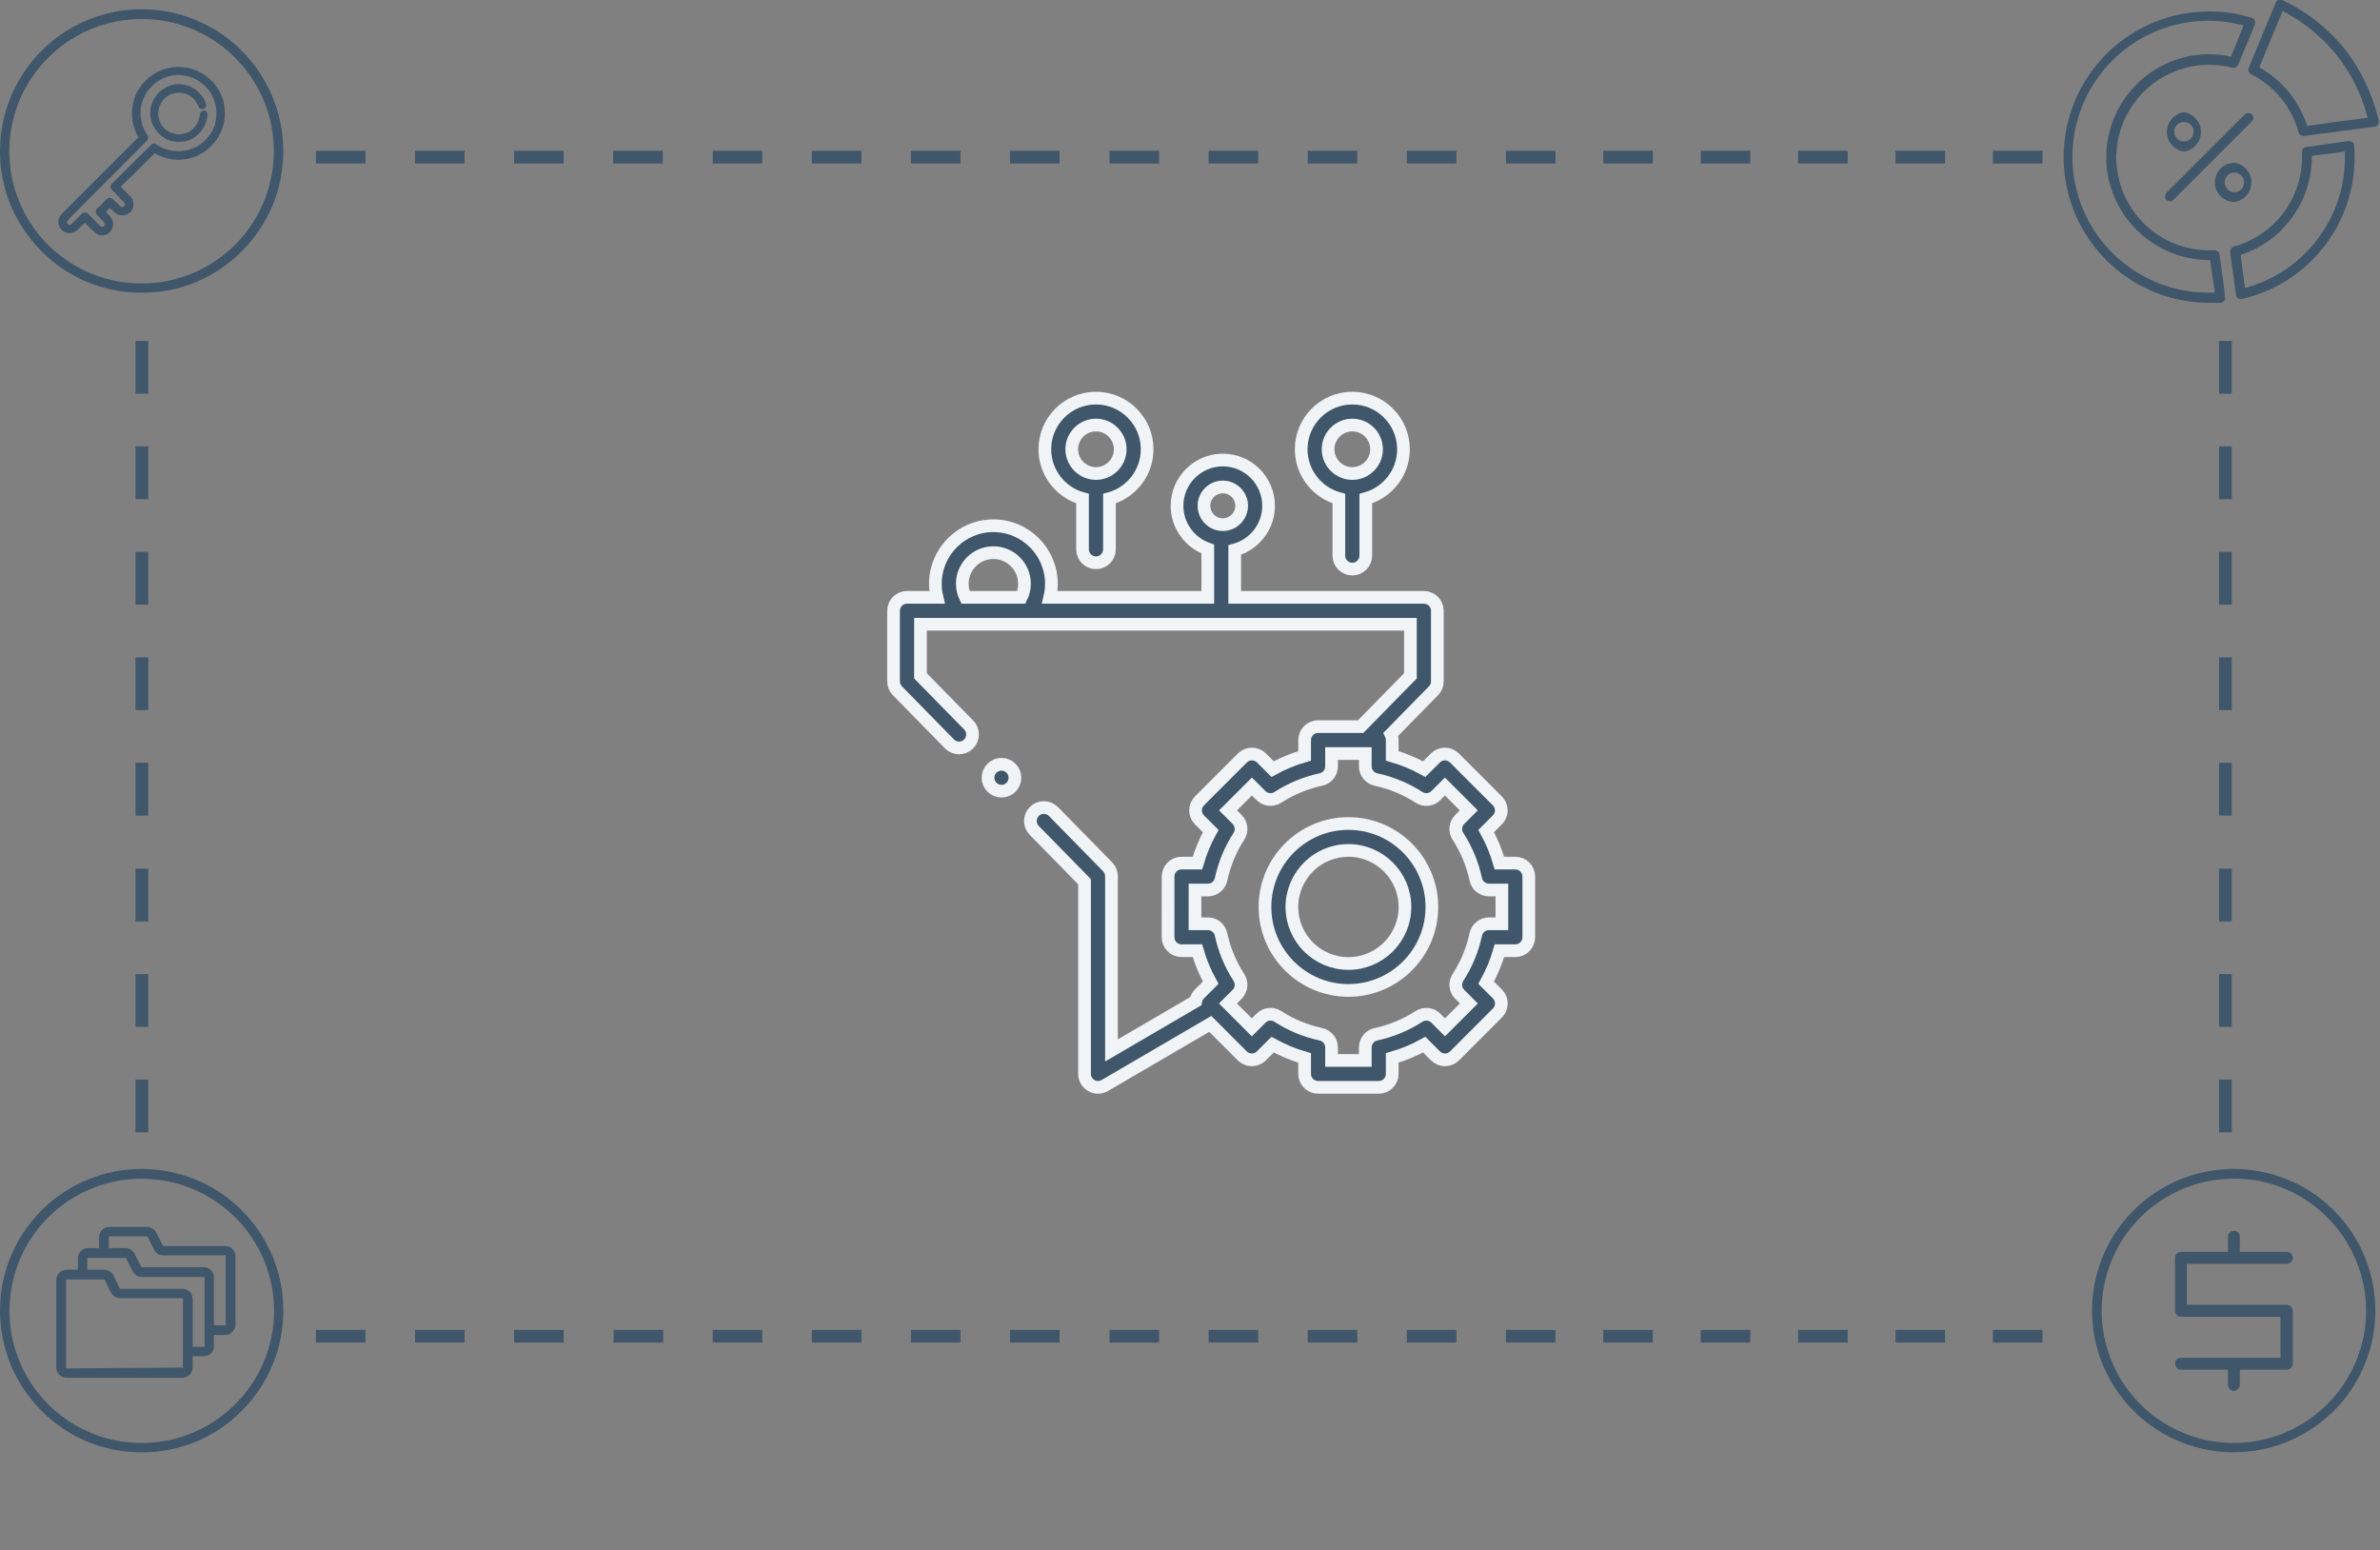 <?xml version="1.0" encoding="UTF-8"?> <svg xmlns="http://www.w3.org/2000/svg" xmlns:xlink="http://www.w3.org/1999/xlink" width="562px" height="366px" viewBox="0 0 562 366" version="1.1"><rect x="0" y="0" width="562" height="366" fill="#808080" stroke="none"/><title>Group 32</title><g id="Bandymai" stroke="none" stroke-width="1" fill="none" fill-rule="evenodd"><g id="About-us-drop-down-Copy-3" transform="translate(-1358, -2680)"><g id="Group-32" transform="translate(1358, 2680)"><path d="M45.5,366 L45.5,354.7 C45.5,353.375 44.426,352.3 43.1,352.3 L28.3,352.3 L26.8,349.1 C26.345,348.311 25.51,347.818 24.6,347.8 L20.6,347.8 L20.6,345 L29.7,345 L31.3,348.1 C31.672,348.977 32.547,349.534 33.5,349.5 L48.3,349.5 L48.3,366 L45.5,366 Z" id="Path"></path><path d="M399.7,33.4 C400.97,33.4 402,32.37 402,31.1 C402,29.83 400.97,28.8 399.7,28.8 C398.43,28.8 397.4,29.83 397.4,31.1 C397.4,32.37 398.43,33.4 399.7,33.4 Z" id="Path"></path><path d="M57.1,12 C50.834,5.716 42.324,2.185 33.45,2.185 C24.576,2.185 16.066,5.716 9.8,12 C3.528,18.294 0.005,26.815 3.50224615e-05,35.7 C-0.013,44.559 3.516,53.056 9.8,59.3 C16.049,65.638 24.6,69.174 33.5,69.1 C42.368,69.158 50.882,65.623 57.1,59.3 C63.385,53.056 66.913,44.559 66.9,35.7 C66.895,26.815 63.372,18.294 57.1,12 Z M55.5,57.8 C50.031,63.27 42.725,66.513 35,66.9 L32,66.9 C19.628,66.347 8.755,58.53 4.29,46.979 C-0.174,35.427 2.616,22.329 11.4,13.6 C19.296,5.722 30.794,2.655 41.564,5.554 C52.334,8.453 60.74,16.878 63.614,27.654 C66.489,38.431 63.396,49.922 55.5,57.8 L55.5,57.8 Z" id="Shape" fill="#3F566B" fill-rule="nonzero"></path><path d="M49.9,19 C45.611,14.742 38.689,14.742 34.4,19 C32.517,20.825 31.376,23.283 31.2,25.9 C31.002,28.171 31.527,30.446 32.7,32.4 L14.6,50.5 C14.074,50.992 13.775,51.68 13.775,52.4 C13.775,53.12 14.074,53.808 14.6,54.3 C15.64,55.278 17.261,55.278 18.3,54.3 L20,52.6 L22.3,54.8 C22.803,55.307 23.486,55.595 24.2,55.6 C25.227,55.522 26.119,54.866 26.502,53.911 C26.884,52.955 26.689,51.865 26,51.1 L25,50 L25.9,49.1 L27,50.1 C28.073,51.091 29.727,51.091 30.8,50.1 C31.275,49.625 31.529,48.972 31.5,48.3 C31.545,47.596 31.291,46.906 30.8,46.4 L28.5,44.1 L32,40.7 L36.5,36.2 C37.448,36.72 38.455,37.122 39.5,37.4 C42.781,38.198 46.248,37.445 48.902,35.357 C51.556,33.269 53.104,30.077 53.1,26.7 C53.13,23.804 51.974,21.022 49.9,19 L49.9,19 Z M48.5,33.1 C46.828,34.768 44.562,35.704 42.2,35.7 C40.311,35.723 38.461,35.165 36.9,34.1 C36.734,33.94 36.507,33.859 36.277,33.878 C36.047,33.897 35.837,34.014 35.7,34.2 L26.4,43.4 C26.22,43.59 26.114,43.838 26.1,44.1 C26.092,44.366 26.201,44.623 26.4,44.8 L29.3,47.8 C29.5,47.9 29.5,48.1 29.5,48.3 C29.521,48.462 29.442,48.62 29.3,48.7 C29.186,48.829 29.022,48.903 28.85,48.903 C28.678,48.903 28.514,48.829 28.4,48.7 L26.6,47 C26.211,46.619 25.589,46.619 25.2,47 L22.9,49.3 C22.519,49.689 22.519,50.311 22.9,50.7 L24.6,52.5 C24.849,52.749 24.849,53.151 24.6,53.4 C24.352,53.649 23.949,53.649 23.7,53.4 L20.8,50.5 C20.585,50.296 20.296,50.188 20,50.2 C19.738,50.213 19.49,50.32 19.3,50.5 L16.9,52.9 C16.652,53.149 16.249,53.149 16,52.9 C15.752,52.651 15.752,52.249 16,52 L34.7,33.2 C35.05,32.851 35.093,32.298 34.8,31.9 C32.307,28.33 32.729,23.487 35.8,20.4 C37.455,18.695 39.724,17.723 42.1,17.7 C44.506,17.718 46.808,18.689 48.5,20.4 C50.178,22.066 51.115,24.336 51.1,26.7 C51.104,27.893 50.901,29.077 50.5,30.2 C49.986,31.264 49.312,32.242 48.5,33.1 Z" id="Shape" fill="#3F566B" fill-rule="nonzero"></path><path d="M42.2,33.5 C44.011,33.543 45.755,32.816 47,31.5 C48.198,30.297 48.91,28.695 49,27 L49,27 C49,26.503 48.597,26.1 48.1,26.1 C47.639,26.178 47.278,26.539 47.2,27 C47.103,28.242 46.572,29.41 45.7,30.3 C44.773,31.224 43.509,31.73 42.2,31.7 C40.926,31.703 39.703,31.199 38.8,30.3 C36.894,28.356 36.894,25.244 38.8,23.3 C39.703,22.401 40.926,21.897 42.2,21.9 C43.509,21.87 44.773,22.376 45.7,23.3 C46.212,23.855 46.619,24.499 46.9,25.2 C46.98,25.435 47.165,25.62 47.4,25.7 C47.621,25.808 47.879,25.808 48.1,25.7 C48.335,25.62 48.52,25.435 48.6,25.2 C48.708,24.979 48.708,24.721 48.6,24.5 C48.318,23.502 47.764,22.602 47,21.9 C45.756,20.611 44.042,19.882 42.25,19.882 C40.459,19.882 38.744,20.611 37.5,21.9 C36.205,23.161 35.474,24.892 35.474,26.7 C35.474,28.508 36.205,30.239 37.5,31.5 C38.714,32.8 40.421,33.527 42.2,33.5 L42.2,33.5 Z" id="Path" fill="#3F566B" fill-rule="nonzero"></path><path d="M515.7,35.8 C518.007,35.461 519.716,33.482 519.716,31.15 C519.716,28.818 518.007,26.839 515.7,26.5 C513.393,26.839 511.684,28.818 511.684,31.15 C511.684,33.482 513.393,35.461 515.7,35.8 L515.7,35.8 Z M515.7,28.8 C516.31,28.8 516.895,29.042 517.326,29.474 C517.758,29.905 518,30.49 518,31.1 C518,32.37 516.97,33.4 515.7,33.4 C514.43,33.4 513.4,32.37 513.4,31.1 C513.4,30.49 513.642,29.905 514.074,29.474 C514.505,29.042 515.09,28.8 515.7,28.8 Z" id="Shape" fill="#3F566B" fill-rule="nonzero"></path><path d="M531.7,28.7 L513.2,47.2 C512.745,47.607 512.056,47.607 511.6,47.2 C511.374,46.975 511.247,46.669 511.247,46.35 C511.247,46.031 511.374,45.725 511.6,45.5 L518.5,38.6 L521.5,35.6 L530.1,27 C530.315,26.796 530.604,26.688 530.9,26.7 C531.223,26.707 531.537,26.811 531.8,27 C532.013,27.238 532.123,27.552 532.104,27.871 C532.085,28.19 531.94,28.488 531.7,28.7 L531.7,28.7 Z" id="Path" fill="#3F566B" fill-rule="nonzero"></path><path d="M561.7,28.5 C560.286,22.306 557.52,16.5 553.6,11.5 C549.639,6.598 544.612,2.664 538.9,0 L538,0 C537.712,0.087 537.487,0.312 537.4,0.6 L531,16 C530.767,16.555 530.981,17.196 531.5,17.5 C537.07,20.268 541.185,25.293 542.8,31.3 C542.938,31.789 543.393,32.119 543.9,32.1 L544.1,32.1 L560.7,29.9 C561.034,29.877 561.334,29.69 561.5,29.4 C561.674,29.135 561.746,28.814 561.7,28.5 Z M544.8,29.7 C542.901,23.844 538.867,18.917 533.5,15.9 L539,2.6 C549.012,7.719 556.335,16.901 559.1,27.8 L544.8,29.7 Z" id="Shape" fill="#3F566B" fill-rule="nonzero"></path><path d="M532.4,4.8 C532.266,4.507 532.01,4.288 531.7,4.2 C528.461,3.2 525.09,2.694 521.7,2.7 C509.41,2.7 498.054,9.257 491.909,19.9 C485.764,30.543 485.764,43.657 491.909,54.3 C498.054,64.943 509.41,71.5 521.7,71.5 L524.4,71.5 C524.734,71.477 525.034,71.29 525.2,71 C525.41,70.791 525.487,70.483 525.4,70.2 L525.2,68.1 L524.1,60.1 C524.009,59.552 523.554,59.139 523,59.1 L521.7,59.1 C510.167,59.127 500.59,50.206 499.8,38.7 C499.717,38.205 499.684,37.702 499.7,37.2 C499.684,36.698 499.717,36.195 499.8,35.7 C500.59,24.194 510.167,15.273 521.7,15.3 C523.556,15.287 525.406,15.522 527.2,16 C527.743,16.092 528.279,15.804 528.5,15.3 L532.4,5.9 C532.578,5.555 532.578,5.145 532.4,4.8 Z M526.8,13.4 C525.129,13.003 523.418,12.802 521.7,12.8 C508.864,12.825 498.242,22.791 497.4,35.6 L497.4,38.6 C498.242,51.409 508.864,61.375 521.7,61.4 L521.9,61.4 L523,69.1 L521.7,69.1 C509.195,69.189 497.777,62.008 492.441,50.698 C487.105,39.389 488.822,26.01 496.842,16.415 C504.861,6.82 517.723,2.756 529.8,6 L526.8,13.4 Z" id="Shape" fill="#3F566B" fill-rule="nonzero"></path><path d="M527.6,38.4 C527.058,38.442 526.521,38.543 526,38.7 C524.185,39.404 522.993,41.154 523,43.1 L523,43.1 C523.053,45.618 525.082,47.647 527.6,47.7 C529.907,47.361 531.616,45.382 531.616,43.05 C531.616,40.718 529.907,38.739 527.6,38.4 L527.6,38.4 Z M527.6,45.4 C526.352,45.349 525.351,44.349 525.3,43.1 L525.3,43.1 C525.319,42.467 525.567,41.863 526,41.4 C526.67,40.751 527.665,40.571 528.52,40.943 C529.374,41.316 529.92,42.168 529.9,43.1 C529.9,44.37 528.87,45.4 527.6,45.4 Z" id="Shape" fill="#3F566B" fill-rule="nonzero"></path><path d="M527.5,58.2 C526.941,58.38 526.572,58.913 526.6,59.5 L528,69.6 C528.023,69.933 528.21,70.234 528.5,70.4 C528.657,70.558 528.88,70.633 529.1,70.6 L529.4,70.6 C544.997,67.007 556.035,53.105 556,37.1 C556.017,36.199 555.983,35.297 555.9,34.4 C555.918,34.081 555.766,33.777 555.5,33.6 C555.244,33.398 554.926,33.292 554.6,33.3 L544.6,34.7 C544.308,34.725 544.038,34.866 543.85,35.092 C543.662,35.317 543.572,35.608 543.6,35.9 L543.6,37.1 C543.592,46.955 537.003,55.59 527.5,58.2 L527.5,58.2 Z M545.9,37.1 L545.9,36.8 L553.7,35.8 L553.7,37.1 C553.78,51.57 544.081,64.269 530.1,68 L529.1,60.2 C539.093,56.925 545.863,47.616 545.9,37.1 L545.9,37.1 Z" id="Shape" fill="#3F566B" fill-rule="nonzero"></path><path d="M551.1,285.8 C542.651,277.351 530.336,274.051 518.794,277.143 C507.252,280.236 498.236,289.251 495.144,300.793 C492.051,312.336 495.351,324.651 503.8,333.1 C512.249,341.549 524.565,344.849 536.107,341.757 C547.649,338.664 556.664,329.649 559.757,318.107 C562.849,306.565 559.549,294.249 551.1,285.8 L551.1,285.8 Z M549.5,331.6 C539.5,341.565 524.055,343.574 511.839,336.498 C499.623,329.422 493.68,315.025 497.349,301.392 C501.017,287.76 513.383,278.289 527.5,278.299 C535.759,278.251 543.689,281.531 549.5,287.4 C555.399,293.241 558.719,301.198 558.719,309.5 C558.719,317.802 555.399,325.759 549.5,331.6 L549.5,331.6 Z" id="Shape" fill="#3F566B" fill-rule="nonzero"></path><path d="M541.4,309.5 L541.4,322 C541.351,322.752 540.752,323.351 540,323.4 L528.9,323.4 L528.9,327 C528.851,327.752 528.252,328.351 527.5,328.4 C526.727,328.4 526.1,327.773 526.1,327 L526.1,323.4 L515,323.4 C514.227,323.4 513.6,322.773 513.6,322 C513.6,321.227 514.227,320.6 515,320.6 L538.5,320.6 L538.5,310.9 L515,310.9 C514.227,310.9 513.6,310.273 513.6,309.5 L513.6,297 C513.6,296.227 514.227,295.6 515,295.6 L526.1,295.6 L526.1,292 C526.1,291.227 526.727,290.6 527.5,290.6 C528.273,290.6 528.9,291.227 528.9,292 L528.9,295.6 L540,295.6 C540.773,295.6 541.4,296.227 541.4,297 C541.4,297.773 540.773,298.4 540,298.4 L516.4,298.4 L516.4,308.1 L540,308.1 C540.773,308.1 541.4,308.727 541.4,309.5 Z" id="Path" fill="#3F566B" fill-rule="nonzero"></path><path d="M57.1,285.8 C44.039,272.738 22.862,272.738 9.8,285.8 C-3.261,298.862 -3.261,320.038 9.8,333.1 C16.049,339.438 24.6,342.974 33.5,342.9 C42.368,342.958 50.882,339.423 57.1,333.1 C63.384,326.834 66.915,318.324 66.915,309.45 C66.915,300.576 63.384,292.066 57.1,285.8 L57.1,285.8 Z M55.5,331.6 C47.605,339.478 36.106,342.545 25.336,339.646 C14.566,336.747 6.16,328.322 3.286,317.546 C0.411,306.769 3.505,295.278 11.4,287.4 C23.604,275.286 43.296,275.286 55.5,287.4 C61.399,293.241 64.719,301.198 64.719,309.5 C64.719,317.802 61.399,325.759 55.5,331.6 L55.5,331.6 Z" id="Shape" fill="#3F566B" fill-rule="nonzero"></path><path d="M53.2,294.2 L38.5,294.2 L36.9,291 C36.504,290.295 35.801,289.814 35,289.7 L25.8,289.7 C24.475,289.7 23.4,290.775 23.4,292.1 L23.4,294.7 L20.8,294.7 C19.475,294.7 18.4,295.775 18.4,297.1 L18.4,299.8 L15.7,299.8 C14.375,299.8 13.3,300.875 13.3,302.2 L13.3,322.9 C13.3,323.537 13.553,324.147 14.003,324.597 C14.453,325.047 15.064,325.3 15.7,325.3 L43.1,325.3 C44.426,325.3 45.5,324.225 45.5,322.9 L45.5,320.2 L48.1,320.2 C48.745,320.229 49.372,319.985 49.829,319.529 C50.285,319.072 50.529,318.445 50.5,317.8 L50.5,315.2 L53.2,315.2 C54.029,315.173 54.786,314.719 55.2,314 C55.483,313.666 55.626,313.237 55.6,312.8 L55.6,296.6 C55.6,295.275 54.526,294.2 53.2,294.2 Z M15.6,323.1 L15.6,302.1 L24.7,302.1 L26.2,305.2 C26.655,305.989 27.49,306.482 28.4,306.5 L43.2,306.5 L43.2,322.9 L15.6,323.1 Z M45.5,318 L45.5,306.7 C45.5,305.375 44.426,304.3 43.1,304.3 L28.3,304.3 L26.8,301.1 C26.345,300.311 25.51,299.818 24.6,299.8 L20.6,299.8 L20.6,297 L29.7,297 L31.3,300.1 C31.672,300.977 32.547,301.534 33.5,301.5 L48.3,301.5 L48.3,318 L45.5,318 Z M53.3,312.9 L50.5,312.9 L50.5,301.7 C50.527,301.046 50.287,300.41 49.833,299.938 C49.38,299.466 48.754,299.199 48.1,299.2 L33.4,299.2 L31.8,296.1 C31.428,295.223 30.553,294.666 29.6,294.7 L25.7,294.7 L25.7,291.9 L34.8,291.9 L35,292.3 L36.4,295.1 C36.788,295.904 37.607,296.411 38.5,296.4 L53.3,296.4 L53.3,312.9 L53.3,312.9 Z" id="Shape" fill="#3F566B" fill-rule="nonzero"></path><rect id="Rectangle" fill="#3F566B" fill-rule="nonzero" x="355.6" y="314" width="11.7" height="3"></rect><rect id="Rectangle-Copy-15" fill="#3F566B" fill-rule="nonzero" x="378.6" y="314" width="11.7" height="3"></rect><rect id="Rectangle-Copy-18" fill="#3F566B" fill-rule="nonzero" x="401.6" y="314" width="11.7" height="3"></rect><rect id="Rectangle-Copy-19" fill="#3F566B" fill-rule="nonzero" x="424.6" y="314" width="11.7" height="3"></rect><rect id="Rectangle-Copy-20" fill="#3F566B" fill-rule="nonzero" x="447.6" y="314" width="11.7" height="3"></rect><rect id="Rectangle-Copy-21" fill="#3F566B" fill-rule="nonzero" x="470.6" y="314" width="11.7" height="3"></rect><rect id="Rectangle" fill="#3F566B" fill-rule="nonzero" x="238.5" y="314" width="11.7" height="3"></rect><rect id="Rectangle" fill="#3F566B" fill-rule="nonzero" x="74.6" y="314" width="11.7" height="3"></rect><rect id="Rectangle" fill="#3F566B" fill-rule="nonzero" x="308.8" y="314" width="11.7" height="3"></rect><rect id="Rectangle" fill="#3F566B" fill-rule="nonzero" x="332.2" y="314" width="11.7" height="3"></rect><rect id="Rectangle" fill="#3F566B" fill-rule="nonzero" x="285.4" y="314" width="11.7" height="3"></rect><rect id="Rectangle" fill="#3F566B" fill-rule="nonzero" x="215.1" y="314" width="11.7" height="3"></rect><rect id="Rectangle" fill="#3F566B" fill-rule="nonzero" x="191.7" y="314" width="11.7" height="3"></rect><rect id="Rectangle" fill="#3F566B" fill-rule="nonzero" x="98" y="314" width="11.7" height="3"></rect><rect id="Rectangle" fill="#3F566B" fill-rule="nonzero" x="121.4" y="314" width="11.7" height="3"></rect><rect id="Rectangle" fill="#3F566B" fill-rule="nonzero" x="262" y="314" width="11.7" height="3"></rect><rect id="Rectangle" fill="#3F566B" fill-rule="nonzero" x="168.3" y="314" width="11.7" height="3"></rect><rect id="Rectangle" fill="#3F566B" fill-rule="nonzero" x="144.9" y="314" width="11.7" height="3"></rect><rect id="Rectangle" fill="#3F566B" fill-rule="nonzero" x="32" y="130.3" width="3" height="12.46"></rect><rect id="Rectangle" fill="#3F566B" fill-rule="nonzero" x="32" y="155.2" width="3" height="12.46"></rect><rect id="Rectangle" fill="#3F566B" fill-rule="nonzero" x="32" y="180.1" width="3" height="12.46"></rect><rect id="Rectangle" fill="#3F566B" fill-rule="nonzero" x="32" y="80.5" width="3" height="12.46"></rect><rect id="Rectangle" fill="#3F566B" fill-rule="nonzero" x="32" y="205.1" width="3" height="12.46"></rect><rect id="Rectangle" fill="#3F566B" fill-rule="nonzero" x="32" y="105.4" width="3" height="12.46"></rect><rect id="Rectangle" fill="#3F566B" fill-rule="nonzero" x="32" y="230" width="3" height="12.46"></rect><rect id="Rectangle" fill="#3F566B" fill-rule="nonzero" x="32" y="254.9" width="3" height="12.46"></rect><rect id="Rectangle" fill="#3F566B" fill-rule="nonzero" x="98" y="35.6" width="11.7" height="3"></rect><rect id="Rectangle" fill="#3F566B" fill-rule="nonzero" x="308.8" y="35.6" width="11.7" height="3"></rect><rect id="Rectangle" fill="#3F566B" fill-rule="nonzero" x="355.6" y="35.6" width="11.7" height="3"></rect><rect id="Rectangle-Copy-5" fill="#3F566B" fill-rule="nonzero" x="378.6" y="35.6" width="11.7" height="3"></rect><rect id="Rectangle-Copy-11" fill="#3F566B" fill-rule="nonzero" x="401.6" y="35.6" width="11.7" height="3"></rect><rect id="Rectangle-Copy-12" fill="#3F566B" fill-rule="nonzero" x="424.6" y="35.6" width="11.7" height="3"></rect><rect id="Rectangle-Copy-13" fill="#3F566B" fill-rule="nonzero" x="447.6" y="35.6" width="11.7" height="3"></rect><rect id="Rectangle-Copy-14" fill="#3F566B" fill-rule="nonzero" x="470.6" y="35.6" width="11.7" height="3"></rect><rect id="Rectangle" fill="#3F566B" fill-rule="nonzero" x="332.2" y="35.6" width="11.7" height="3"></rect><rect id="Rectangle" fill="#3F566B" fill-rule="nonzero" x="285.4" y="35.6" width="11.7" height="3"></rect><rect id="Rectangle" fill="#3F566B" fill-rule="nonzero" x="215.1" y="35.6" width="11.7" height="3"></rect><rect id="Rectangle" fill="#3F566B" fill-rule="nonzero" x="262" y="35.6" width="11.7" height="3"></rect><rect id="Rectangle" fill="#3F566B" fill-rule="nonzero" x="144.8" y="35.6" width="11.7" height="3"></rect><rect id="Rectangle" fill="#3F566B" fill-rule="nonzero" x="74.6" y="35.6" width="11.7" height="3"></rect><rect id="Rectangle" fill="#3F566B" fill-rule="nonzero" x="168.3" y="35.6" width="11.7" height="3"></rect><rect id="Rectangle" fill="#3F566B" fill-rule="nonzero" x="191.7" y="35.6" width="11.7" height="3"></rect><rect id="Rectangle" fill="#3F566B" fill-rule="nonzero" x="238.5" y="35.6" width="11.7" height="3"></rect><rect id="Rectangle" fill="#3F566B" fill-rule="nonzero" x="121.4" y="35.6" width="11.7" height="3"></rect><rect id="Rectangle" fill="#3F566B" fill-rule="nonzero" x="524" y="130.3" width="3" height="12.46"></rect><rect id="Rectangle" fill="#3F566B" fill-rule="nonzero" x="524" y="155.2" width="3" height="12.46"></rect><rect id="Rectangle" fill="#3F566B" fill-rule="nonzero" x="524" y="105.4" width="3" height="12.46"></rect><rect id="Rectangle" fill="#3F566B" fill-rule="nonzero" x="524" y="180.1" width="3" height="12.46"></rect><rect id="Rectangle" fill="#3F566B" fill-rule="nonzero" x="524" y="80.5" width="3" height="12.46"></rect><rect id="Rectangle" fill="#3F566B" fill-rule="nonzero" x="524" y="205.1" width="3" height="12.46"></rect><rect id="Rectangle" fill="#3F566B" fill-rule="nonzero" x="524" y="230" width="3" height="12.46"></rect><rect id="Rectangle" fill="#3F566B" fill-rule="nonzero" x="524" y="254.9" width="3" height="12.46"></rect><g id="filter-(1)" transform="translate(211, 94)" fill="#3F566B" fill-rule="nonzero" stroke="#F0F4F7" stroke-width="3"><path d="M107.409,100.442 C96.543,100.442 87.703,109.282 87.703,120.148 C87.703,131.014 96.543,139.854 107.409,139.854 C118.275,139.854 127.115,131.014 127.115,120.148 C127.115,109.282 118.275,100.442 107.409,100.442 Z M107.409,133.497 C100.048,133.497 94.06,127.509 94.06,120.148 C94.06,112.786 100.048,106.798 107.409,106.798 C114.771,106.798 120.759,112.786 120.759,120.148 C120.759,127.509 114.771,133.497 107.409,133.497 Z" id="Shape"></path><path d="M146.822,109.786 L143.07,109.786 C142.308,107.155 141.261,104.626 139.936,102.226 L142.575,99.586 C143.171,98.99 143.507,98.182 143.507,97.338 C143.507,96.495 143.171,95.686 142.574,95.09 L132.441,84.964 C131.2,83.724 129.188,83.724 127.947,84.964 L125.311,87.6 C122.911,86.275 120.381,85.227 117.75,84.468 L117.75,80.739 C117.75,80.247 117.635,79.783 117.435,79.366 L127.499,69.098 C128.081,68.505 128.408,67.706 128.408,66.873 L128.408,50.219 C128.408,48.463 126.985,47.041 125.229,47.041 L80.559,47.041 L80.559,35.856 C85.159,34.616 88.554,30.41 88.554,25.424 C88.554,19.464 83.706,14.617 77.747,14.617 C71.789,14.617 66.94,19.464 66.94,25.424 C66.94,30.14 69.98,34.158 74.202,35.629 L74.202,47.041 L36.894,47.041 C37.143,46 37.272,44.926 37.272,43.83 C37.272,36.276 31.127,30.132 23.572,30.132 C16.019,30.132 9.874,36.276 9.874,43.83 C9.874,44.926 10.003,46 10.253,47.041 L3.178,47.041 C1.423,47.041 0,48.463 0,50.219 L0,66.873 C0,67.706 0.327,68.505 0.909,69.098 L13.205,81.643 C14.433,82.897 16.446,82.917 17.7,81.689 C18.954,80.46 18.974,78.447 17.744,77.193 L6.357,65.576 L6.357,53.397 L31.924,53.397 L31.928,53.397 L31.931,53.397 L122.051,53.397 L122.051,65.576 L110.303,77.561 L100.247,77.561 C98.491,77.561 97.068,78.984 97.068,80.739 L97.068,84.468 C94.436,85.227 91.907,86.275 89.507,87.6 L86.872,84.964 C85.631,83.724 83.62,83.723 82.378,84.964 L72.244,95.09 C71.647,95.686 71.312,96.495 71.312,97.338 C71.312,98.181 71.647,98.99 72.243,99.586 L74.883,102.224 C73.558,104.626 72.51,107.155 71.749,109.786 L68.006,109.786 C66.25,109.786 64.828,111.207 64.827,112.962 L64.819,127.288 C64.819,128.131 65.154,128.941 65.75,129.536 C66.346,130.134 67.154,130.469 67.997,130.469 L71.749,130.469 C72.51,133.1 73.558,135.629 74.883,138.029 L72.227,140.685 C71.74,141.171 71.446,141.778 71.342,142.409 L51.457,154.019 L51.457,112.885 C51.457,112.053 51.13,111.254 50.548,110.66 L37.764,97.618 C36.534,96.364 34.523,96.343 33.269,97.572 C32.015,98.801 31.995,100.814 33.223,102.068 L45.099,114.183 L45.099,159.556 C45.099,160.695 45.708,161.746 46.695,162.313 C47.185,162.594 47.731,162.735 48.277,162.735 C48.831,162.735 49.386,162.591 49.88,162.301 L74.797,147.753 L82.352,155.314 C82.948,155.91 83.757,156.245 84.6,156.245 C85.443,156.245 86.252,155.91 86.848,155.314 L89.507,152.654 C91.907,153.979 94.436,155.028 97.068,155.788 L97.068,159.556 C97.068,161.312 98.491,162.735 100.247,162.735 L114.572,162.735 C116.327,162.735 117.75,161.312 117.75,159.556 L117.75,155.788 C120.381,155.028 122.911,153.979 125.311,152.654 L127.971,155.314 C128.567,155.91 129.376,156.245 130.219,156.245 C131.062,156.245 131.871,155.91 132.467,155.313 L142.593,145.179 C143.833,143.937 143.833,141.926 142.593,140.686 L139.936,138.03 C141.261,135.629 142.31,133.1 143.07,130.469 L146.822,130.469 C148.576,130.469 150,129.046 150,127.29 L150,112.964 C150,111.208 148.577,109.786 146.822,109.786 L146.822,109.786 Z M77.748,20.974 C80.202,20.974 82.198,22.969 82.198,25.424 C82.198,27.877 80.202,29.873 77.748,29.873 C75.294,29.873 73.298,27.877 73.298,25.424 C73.298,22.969 75.294,20.974 77.748,20.974 Z M16.231,43.83 C16.231,39.782 19.525,36.488 23.574,36.488 C27.622,36.488 30.916,39.782 30.916,43.83 C30.916,44.961 30.658,46.049 30.173,47.041 L16.975,47.041 C16.489,46.049 16.231,44.961 16.231,43.83 Z M143.643,124.112 L140.594,124.112 C139.095,124.112 137.802,125.159 137.486,126.623 C136.707,130.252 135.287,133.676 133.269,136.801 C132.455,138.059 132.63,139.714 133.691,140.774 L135.851,142.933 L130.217,148.571 L128.055,146.408 C126.996,145.349 125.34,145.174 124.082,145.986 C120.958,148.005 117.534,149.424 113.904,150.204 C112.44,150.519 111.393,151.814 111.393,153.311 L111.393,156.378 L103.425,156.378 L103.425,153.313 C103.425,151.814 102.378,150.519 100.913,150.205 C97.284,149.424 93.86,148.006 90.736,145.987 C89.479,145.174 87.824,145.349 86.763,146.409 L84.602,148.571 L78.967,142.934 L81.128,140.774 C82.188,139.715 82.363,138.059 81.55,136.801 C79.531,133.677 78.112,130.253 77.332,126.623 C77.018,125.159 75.723,124.112 74.225,124.112 L71.178,124.112 L71.182,116.142 L74.225,116.142 C75.723,116.142 77.018,115.097 77.332,113.632 C78.112,110.003 79.531,106.579 81.55,103.455 C82.363,102.196 82.188,100.541 81.128,99.482 L78.987,97.34 L84.624,91.707 L86.763,93.846 C87.824,94.905 89.479,95.082 90.736,94.269 C93.86,92.25 97.284,90.831 100.913,90.051 C102.378,89.736 103.424,88.442 103.424,86.943 L103.424,83.918 L111.393,83.918 L111.393,86.943 C111.393,88.442 112.44,89.736 113.904,90.051 C117.534,90.831 120.958,92.25 124.082,94.269 C125.34,95.082 126.995,94.907 128.055,93.846 L130.195,91.707 L135.831,97.34 L133.69,99.482 C132.63,100.541 132.454,102.196 133.267,103.454 C135.287,106.579 136.705,110.003 137.485,113.632 C137.8,115.097 139.094,116.142 140.593,116.142 L143.643,116.142 L143.643,124.112 Z" id="Shape"></path><path d="M44.622,23.729 L44.622,35.704 C44.622,37.459 46.045,38.882 47.8,38.882 C49.555,38.882 50.979,37.459 50.979,35.704 L50.979,23.729 C56.1,22.33 59.878,17.638 59.878,12.078 C59.878,5.418 54.46,0 47.8,0 C41.141,0 35.722,5.418 35.722,12.078 C35.722,17.638 39.499,22.33 44.622,23.729 Z M47.8,6.357 C50.954,6.357 53.521,8.923 53.521,12.078 C53.521,15.233 50.954,17.799 47.8,17.799 C44.646,17.799 42.079,15.233 42.079,12.078 C42.079,8.923 44.646,6.357 47.8,6.357 Z" id="Shape"></path><path d="M105.152,23.729 L105.152,37.187 C105.152,38.943 106.576,40.366 108.331,40.366 C110.086,40.366 111.509,38.943 111.509,37.187 L111.509,23.729 C116.632,22.33 120.408,17.638 120.408,12.078 C120.408,5.418 114.99,0 108.331,0 C101.671,0 96.253,5.418 96.253,12.078 C96.253,17.638 100.031,22.33 105.152,23.729 Z M108.331,6.357 C111.485,6.357 114.052,8.923 114.052,12.078 C114.052,15.233 111.485,17.799 108.331,17.799 C105.176,17.799 102.609,15.233 102.609,12.078 C102.609,8.923 105.176,6.357 108.331,6.357 Z" id="Shape"></path><path d="M25.483,86.453 C24.648,86.453 23.828,86.793 23.236,87.384 C22.645,87.975 22.305,88.796 22.305,89.631 C22.305,90.467 22.645,91.288 23.236,91.878 C23.828,92.469 24.648,92.81 25.483,92.81 C26.322,92.81 27.139,92.469 27.73,91.878 C28.325,91.288 28.662,90.467 28.662,89.631 C28.662,88.796 28.325,87.975 27.73,87.384 C27.139,86.793 26.322,86.453 25.483,86.453 Z" id="Path"></path></g></g></g></g></svg> 